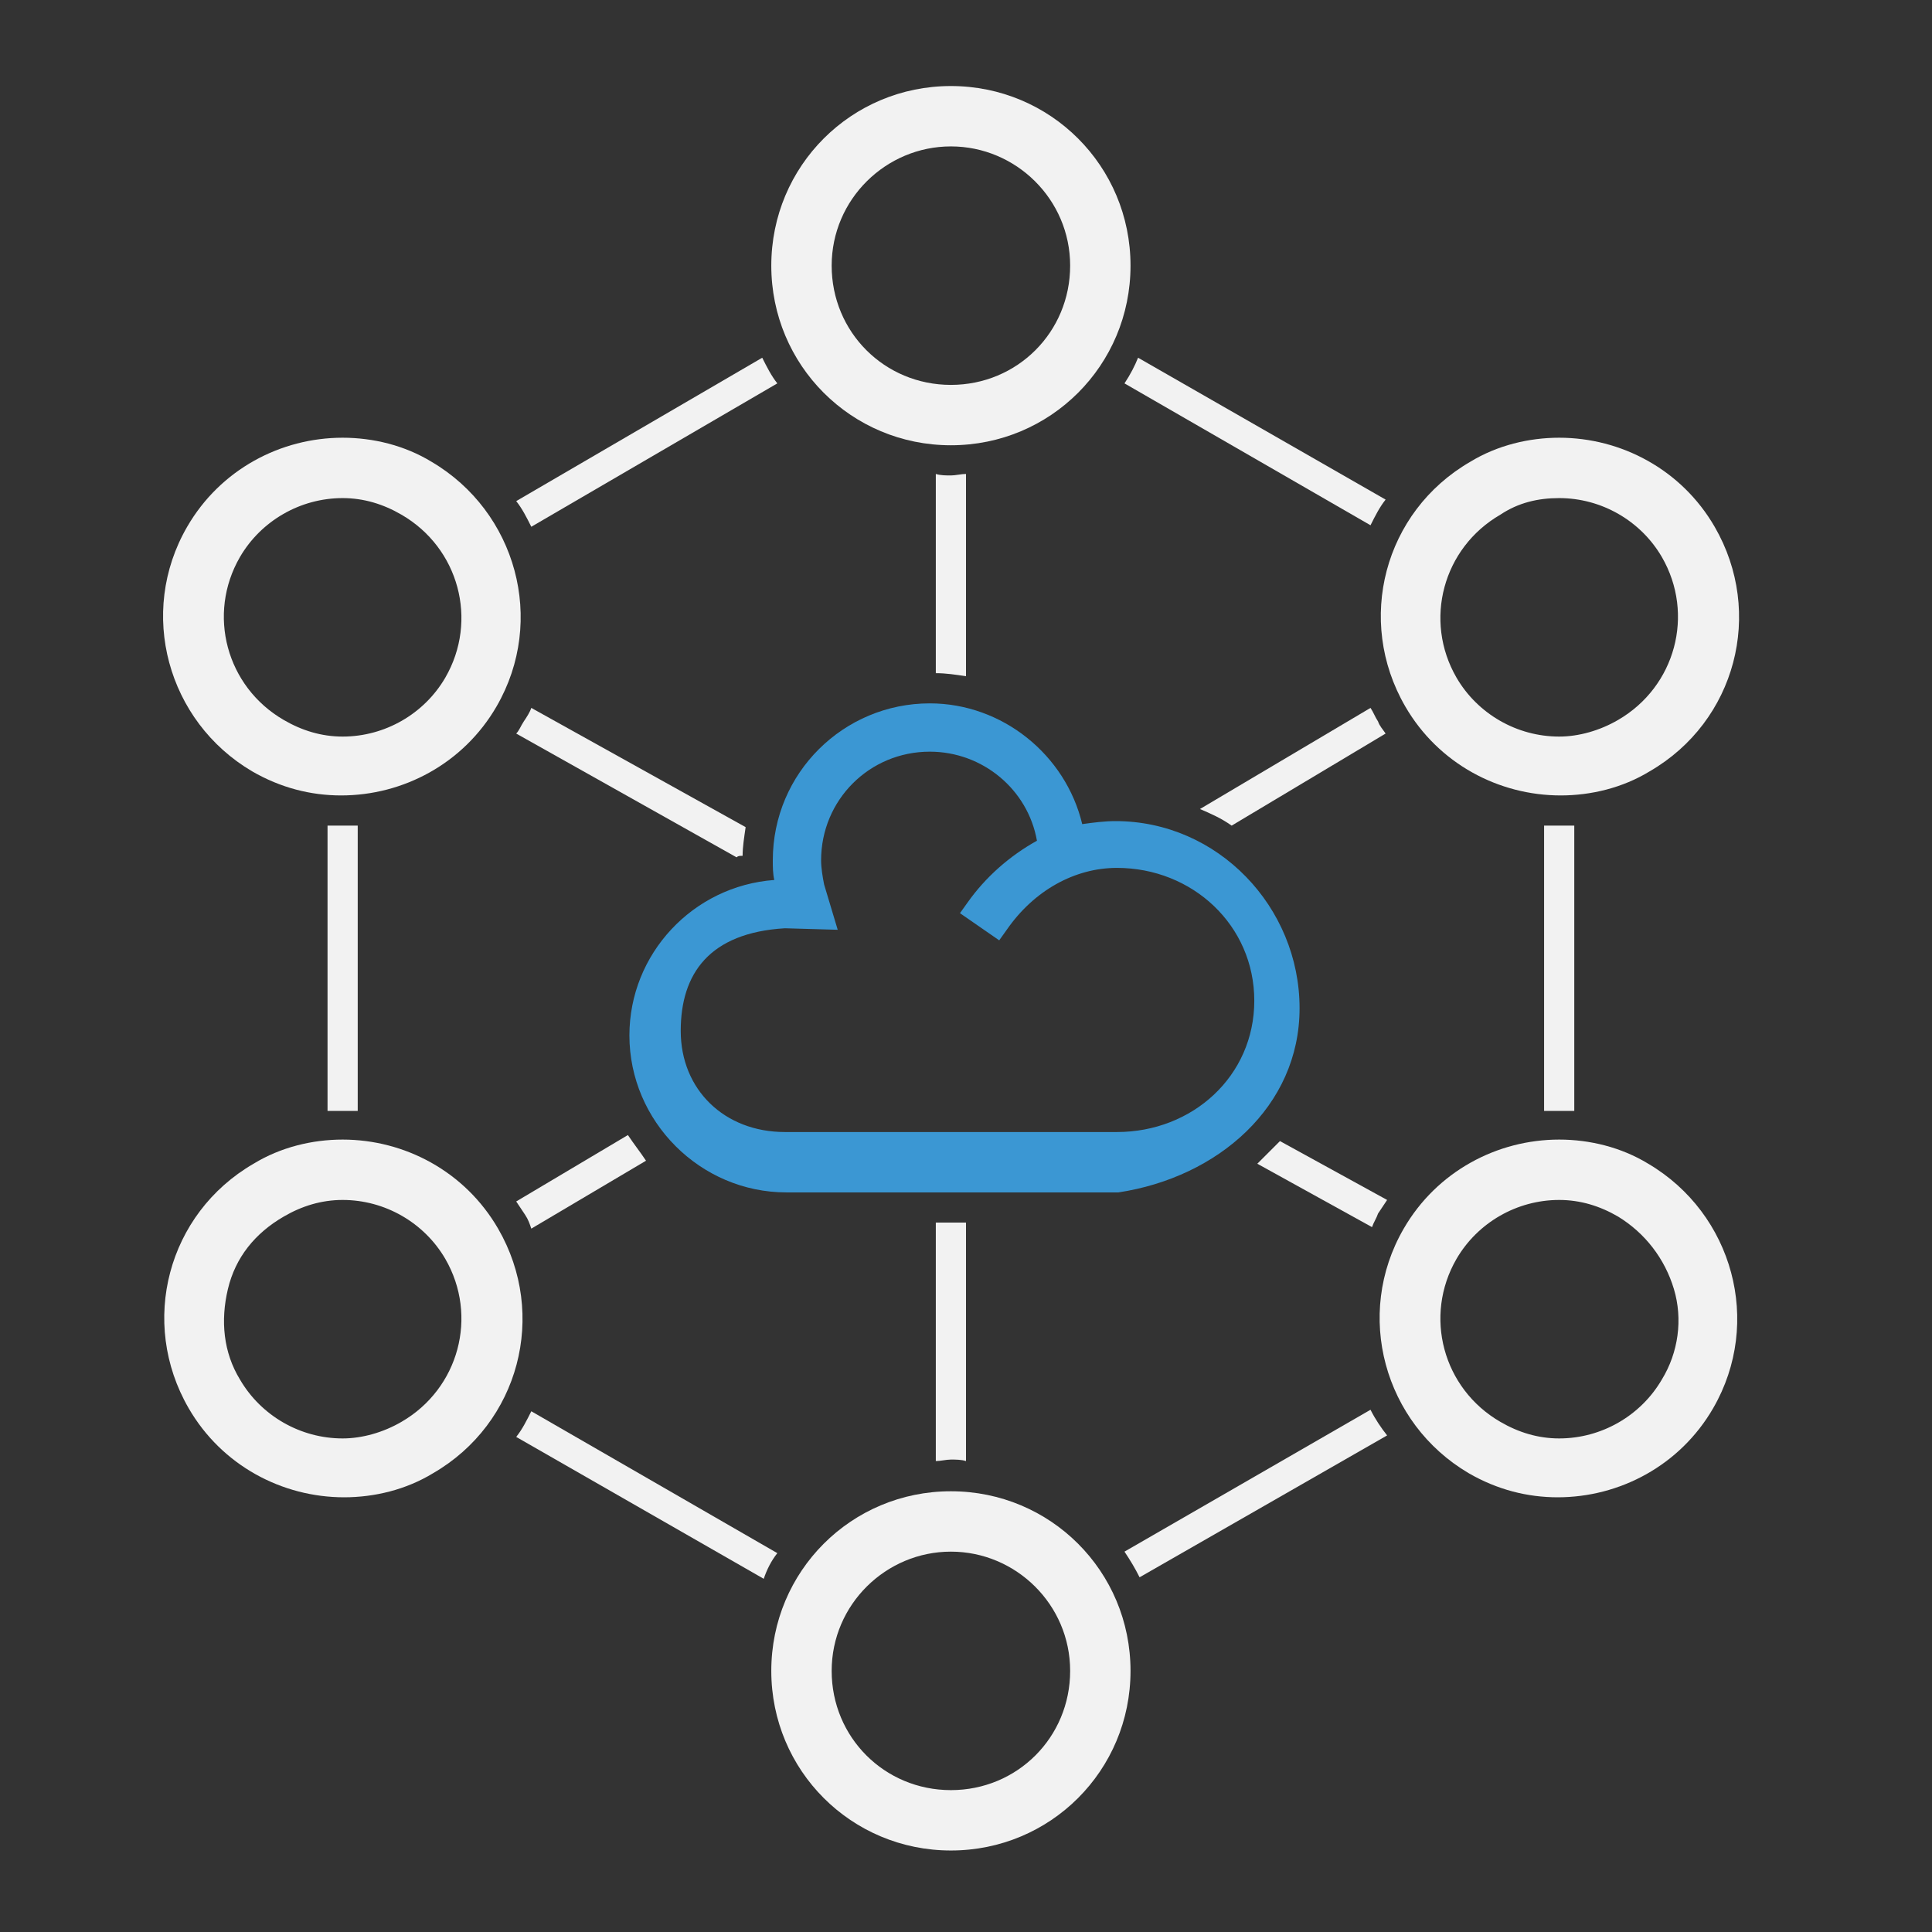 <?xml version="1.0" encoding="UTF-8" standalone="no"?>
<svg
   xmlns:dc="http://purl.org/dc/elements/1.1/"
   xmlns:cc="http://creativecommons.org/ns#"
   xmlns:rdf="http://www.w3.org/1999/02/22-rdf-syntax-ns#"
   xmlns:svg="http://www.w3.org/2000/svg"
   xmlns="http://www.w3.org/2000/svg"
   xmlns:sodipodi="http://sodipodi.sourceforge.net/DTD/sodipodi-0.dtd"
   xmlns:inkscape="http://www.inkscape.org/namespaces/inkscape"
   enable-background="new 0 0 128 128"
   height="128px"
   id="Layer_1"
   version="1.1"
   viewBox="0 0 128 128"
   width="128px"
   xml:space="preserve"
   sodipodi:docname="iconfinder_seo3-33_417817.svg"
   inkscape:export-filename="/home/pascal/Downloads/iconfinder_seo3-33_417817.svg.png"
   inkscape:export-xdpi="300"
   inkscape:export-ydpi="300"
   inkscape:version="0.92.4 (5da689c313, 2019-01-14)"><rect x="0" y="0" width="128" height="128" fill="#333333" stroke="none"/><defs
     id="defs45" /><sodipodi:namedview
     pagecolor="#ffffff"
     bordercolor="#666666"
     borderopacity="1"
     objecttolerance="10"
     gridtolerance="10"
     guidetolerance="10"
     inkscape:pageopacity="0"
     inkscape:pageshadow="2"
     inkscape:window-width="1920"
     inkscape:window-height="1043"
     id="namedview43"
     showgrid="false"
     inkscape:zoom="1.84375"
     inkscape:cx="64"
     inkscape:cy="64"
     inkscape:window-x="0"
     inkscape:window-y="0"
     inkscape:window-maximized="1"
     inkscape:current-layer="Layer_1" /><path
     d="M63,9.7c4.3,0,7.9,3.5,7.9,7.9s-3.5,7.9-7.9,7.9s-7.9-3.5-7.9-7.9S58.7,9.7,63,9.7 M63,5.7  c-6.6,0-11.9,5.3-11.9,11.9c0,6.6,5.3,11.9,11.9,11.9s11.9-5.3,11.9-11.9C74.9,11,69.6,5.7,63,5.7L63,5.7z"
     fill="#2C3E50"
     id="path2"
     style="fill:#f2f2f2" /><path
     d="M63,102.8c4.3,0,7.9,3.5,7.9,7.9s-3.5,7.9-7.9,7.9s-7.9-3.5-7.9-7.9S58.7,102.8,63,102.8 M63,98.8  c-6.6,0-11.9,5.3-11.9,11.9s5.3,11.9,11.9,11.9s11.9-5.3,11.9-11.9S69.6,98.8,63,98.8L63,98.8z"
     fill="#2C3E50"
     id="path4"
     style="fill:#f2f2f2" /><path
     d="M22.7,33L22.7,33c1.4,0,2.7,0.4,3.9,1.1c3.8,2.2,5.1,7,2.9,10.8c-1.4,2.4-4,3.9-6.8,3.9  c-1.4,0-2.7-0.4-3.9-1.1c-3.8-2.2-5.1-7-2.9-10.8C17.3,34.5,19.9,33,22.7,33 M22.7,29c-4.1,0-8.1,2.1-10.3,5.9  c-3.3,5.7-1.3,12.9,4.3,16.2c1.9,1.1,3.9,1.6,5.9,1.6c4.1,0,8.1-2.1,10.3-5.9c3.3-5.7,1.3-12.9-4.3-16.2C26.8,29.5,24.7,29,22.7,29  L22.7,29z"
     fill="#2C3E50"
     id="path6"
     style="fill:#f2f2f2" /><path
     d="M103.3,79.5L103.3,79.5c1.4,0,2.7,0.4,3.9,1.1c1.8,1.1,3.1,2.8,3.7,4.8s0.3,4.2-0.8,6  c-1.4,2.4-4,3.9-6.8,3.9c-1.4,0-2.7-0.4-3.9-1.1c-3.8-2.2-5.1-7-2.9-10.8C97.9,81,100.5,79.5,103.3,79.5 M103.3,75.5  c-4.1,0-8.1,2.1-10.3,5.9c-3.3,5.7-1.3,12.9,4.3,16.2c1.9,1.1,3.9,1.6,5.9,1.6c4.1,0,8.1-2.1,10.3-5.9c3.3-5.7,1.3-12.9-4.3-16.2  C107.4,76,105.3,75.5,103.3,75.5L103.3,75.5z"
     fill="#2C3E50"
     id="path8"
     style="fill:#f2f2f2" /><path
     d="M22.7,79.5L22.7,79.5c2.8,0,5.4,1.5,6.8,3.9c2.2,3.8,0.9,8.6-2.9,10.8c-1.2,0.7-2.6,1.1-3.9,1.1  c-2.8,0-5.4-1.5-6.8-3.9c-1.1-1.8-1.3-3.9-0.8-6s1.8-3.7,3.7-4.8C20,79.9,21.3,79.5,22.7,79.5 M22.7,75.5c-2,0-4.1,0.5-5.9,1.6  c-5.7,3.3-7.6,10.5-4.3,16.2c2.2,3.8,6.2,5.9,10.3,5.9c2,0,4.1-0.5,5.9-1.6c5.7-3.3,7.6-10.5,4.3-16.2  C30.8,77.6,26.8,75.5,22.7,75.5L22.7,75.5z"
     fill="#2C3E50"
     id="path10"
     style="fill:#f2f2f2" /><path
     d="M103.3,33L103.3,33c2.8,0,5.4,1.5,6.8,3.9c2.2,3.8,0.9,8.6-2.9,10.8c-1.2,0.7-2.6,1.1-3.9,1.1  c-2.8,0-5.4-1.5-6.8-3.9c-2.2-3.8-0.9-8.6,2.9-10.8C100.6,33.3,101.9,33,103.3,33 M103.3,29c-2,0-4.1,0.5-5.9,1.6  c-5.7,3.3-7.6,10.5-4.3,16.2c2.2,3.8,6.2,5.9,10.3,5.9c2,0,4.1-0.5,5.9-1.6c5.7-3.3,7.6-10.5,4.3-16.2C111.4,31.1,107.4,29,103.3,29  L103.3,29z"
     fill="#2C3E50"
     id="path12"
     style="fill:#f2f2f2" /><g
     id="g38"
     style="fill:#f2f2f2"><path
       d="M23.7,54.7c-0.3,0-0.7,0-1,0c-0.3,0-0.7,0-1,0v18.9c0.3,0,0.7,0,1,0c0.3,0,0.7,0,1,0V54.7z"
       fill="#2C3E50"
       id="path14"
       style="fill:#f2f2f2" /><path
       d="M103.3,54.7c-0.3,0-0.7,0-1,0v18.9c0.3,0,0.7,0,1,0c0.3,0,0.7,0,1,0V54.7C104,54.7,103.6,54.7,103.3,54.7z"
       fill="#2C3E50"
       id="path16"
       style="fill:#f2f2f2" /><path
       d="M51.5,102.9l-16.3-9.4c-0.3,0.6-0.6,1.2-1,1.7l16.4,9.4C50.8,104,51.1,103.4,51.5,102.9z"
       fill="#2C3E50"
       id="path18"
       style="fill:#f2f2f2" /><path
       d="M90.8,93.4l-16.3,9.4c0.4,0.6,0.7,1.1,1,1.7l16.4-9.4C91.5,94.6,91.1,94,90.8,93.4z"
       fill="#2C3E50"
       id="path20"
       style="fill:#f2f2f2" /><path
       d="M74.5,25.4l16.3,9.4c0.3-0.6,0.6-1.2,1-1.7l-16.4-9.4C75.2,24.2,74.9,24.8,74.5,25.4z"
       fill="#2C3E50"
       id="path22"
       style="fill:#f2f2f2" /><path
       d="M35.2,34.9l16.3-9.5c-0.4-0.5-0.7-1.1-1-1.7l-16.3,9.5C34.6,33.7,34.9,34.3,35.2,34.9z"
       fill="#2C3E50"
       id="path24"
       style="fill:#f2f2f2" /><path
       d="M81.6,54.7l10.2-6.1c-0.2-0.3-0.4-0.5-0.5-0.8c-0.2-0.3-0.3-0.6-0.5-0.9l-11.3,6.7   C80.2,53.9,80.9,54.2,81.6,54.7z"
       fill="#2C3E50"
       id="path26"
       style="fill:#f2f2f2" /><path
       d="M84.8,75.6c-0.5,0.5-1,1-1.5,1.5l7.6,4.2c0.1-0.3,0.3-0.6,0.4-0.9c0.2-0.3,0.4-0.6,0.6-0.9L84.8,75.6z"
       fill="#2C3E50"
       id="path28"
       style="fill:#f2f2f2" /><path
       d="M62,81v15.8c0.3,0,0.7-0.1,1-0.1s0.7,0,1,0.1V81H62z"
       fill="#2C3E50"
       id="path30"
       style="fill:#f2f2f2" /><path
       d="M49.2,56.7c0-0.6,0.1-1.2,0.2-1.9l-14.2-7.9c-0.1,0.3-0.3,0.6-0.5,0.9c-0.2,0.3-0.3,0.6-0.5,0.8l14.6,8.2   C48.9,56.7,49,56.7,49.2,56.7z"
       fill="#2C3E50"
       id="path32"
       style="fill:#f2f2f2" /><path
       d="M64,44.8V31.4c-0.3,0-0.7,0.1-1,0.1s-0.7,0-1-0.1v13.2C62.7,44.6,63.3,44.7,64,44.8z"
       fill="#2C3E50"
       id="path34"
       style="fill:#f2f2f2" /><path
       d="M41.6,75.2l-7.4,4.4c0.2,0.3,0.4,0.6,0.6,0.9c0.2,0.3,0.3,0.6,0.4,0.9l7.6-4.5C42.4,76.3,42,75.8,41.6,75.2   z"
       fill="#2C3E50"
       id="path36"
       style="fill:#f2f2f2" /></g><path
     d="M52.1,79c-5.7,0-10.4-4.7-10.4-10.4c0-5.4,4.2-9.9,9.6-10.3c-0.1-0.4-0.1-0.9-0.1-1.3  c0-5.8,4.7-10.4,10.4-10.4c4.8,0,9,3.4,10.1,8c0.7-0.1,1.5-0.2,2.2-0.2c6.8,0,12.2,5.7,12.2,12.4c0,6.5-5.4,11.2-12,12.2l0,0l0,0  H52.1z M52,61.5c-5,0.3-6.9,3-6.9,6.8c0,3.9,2.9,6.7,6.9,6.7H74c5,0,9.1-3.7,9.1-8.7S79,57.5,74,57.5c-2.8,0-5.5,1.5-7.3,4.1  l-0.5,0.7l-2.6-1.8l0.5-0.7c1.2-1.7,2.8-3.1,4.6-4.1c-0.6-3.4-3.6-5.9-7.1-5.9c-4,0-7.2,3.2-7.2,7.2c0,0.5,0.1,1.1,0.2,1.6l0.9,3  L52,61.5L52,61.5z"
     fill="#3B97D3"
     id="path40" /></svg>